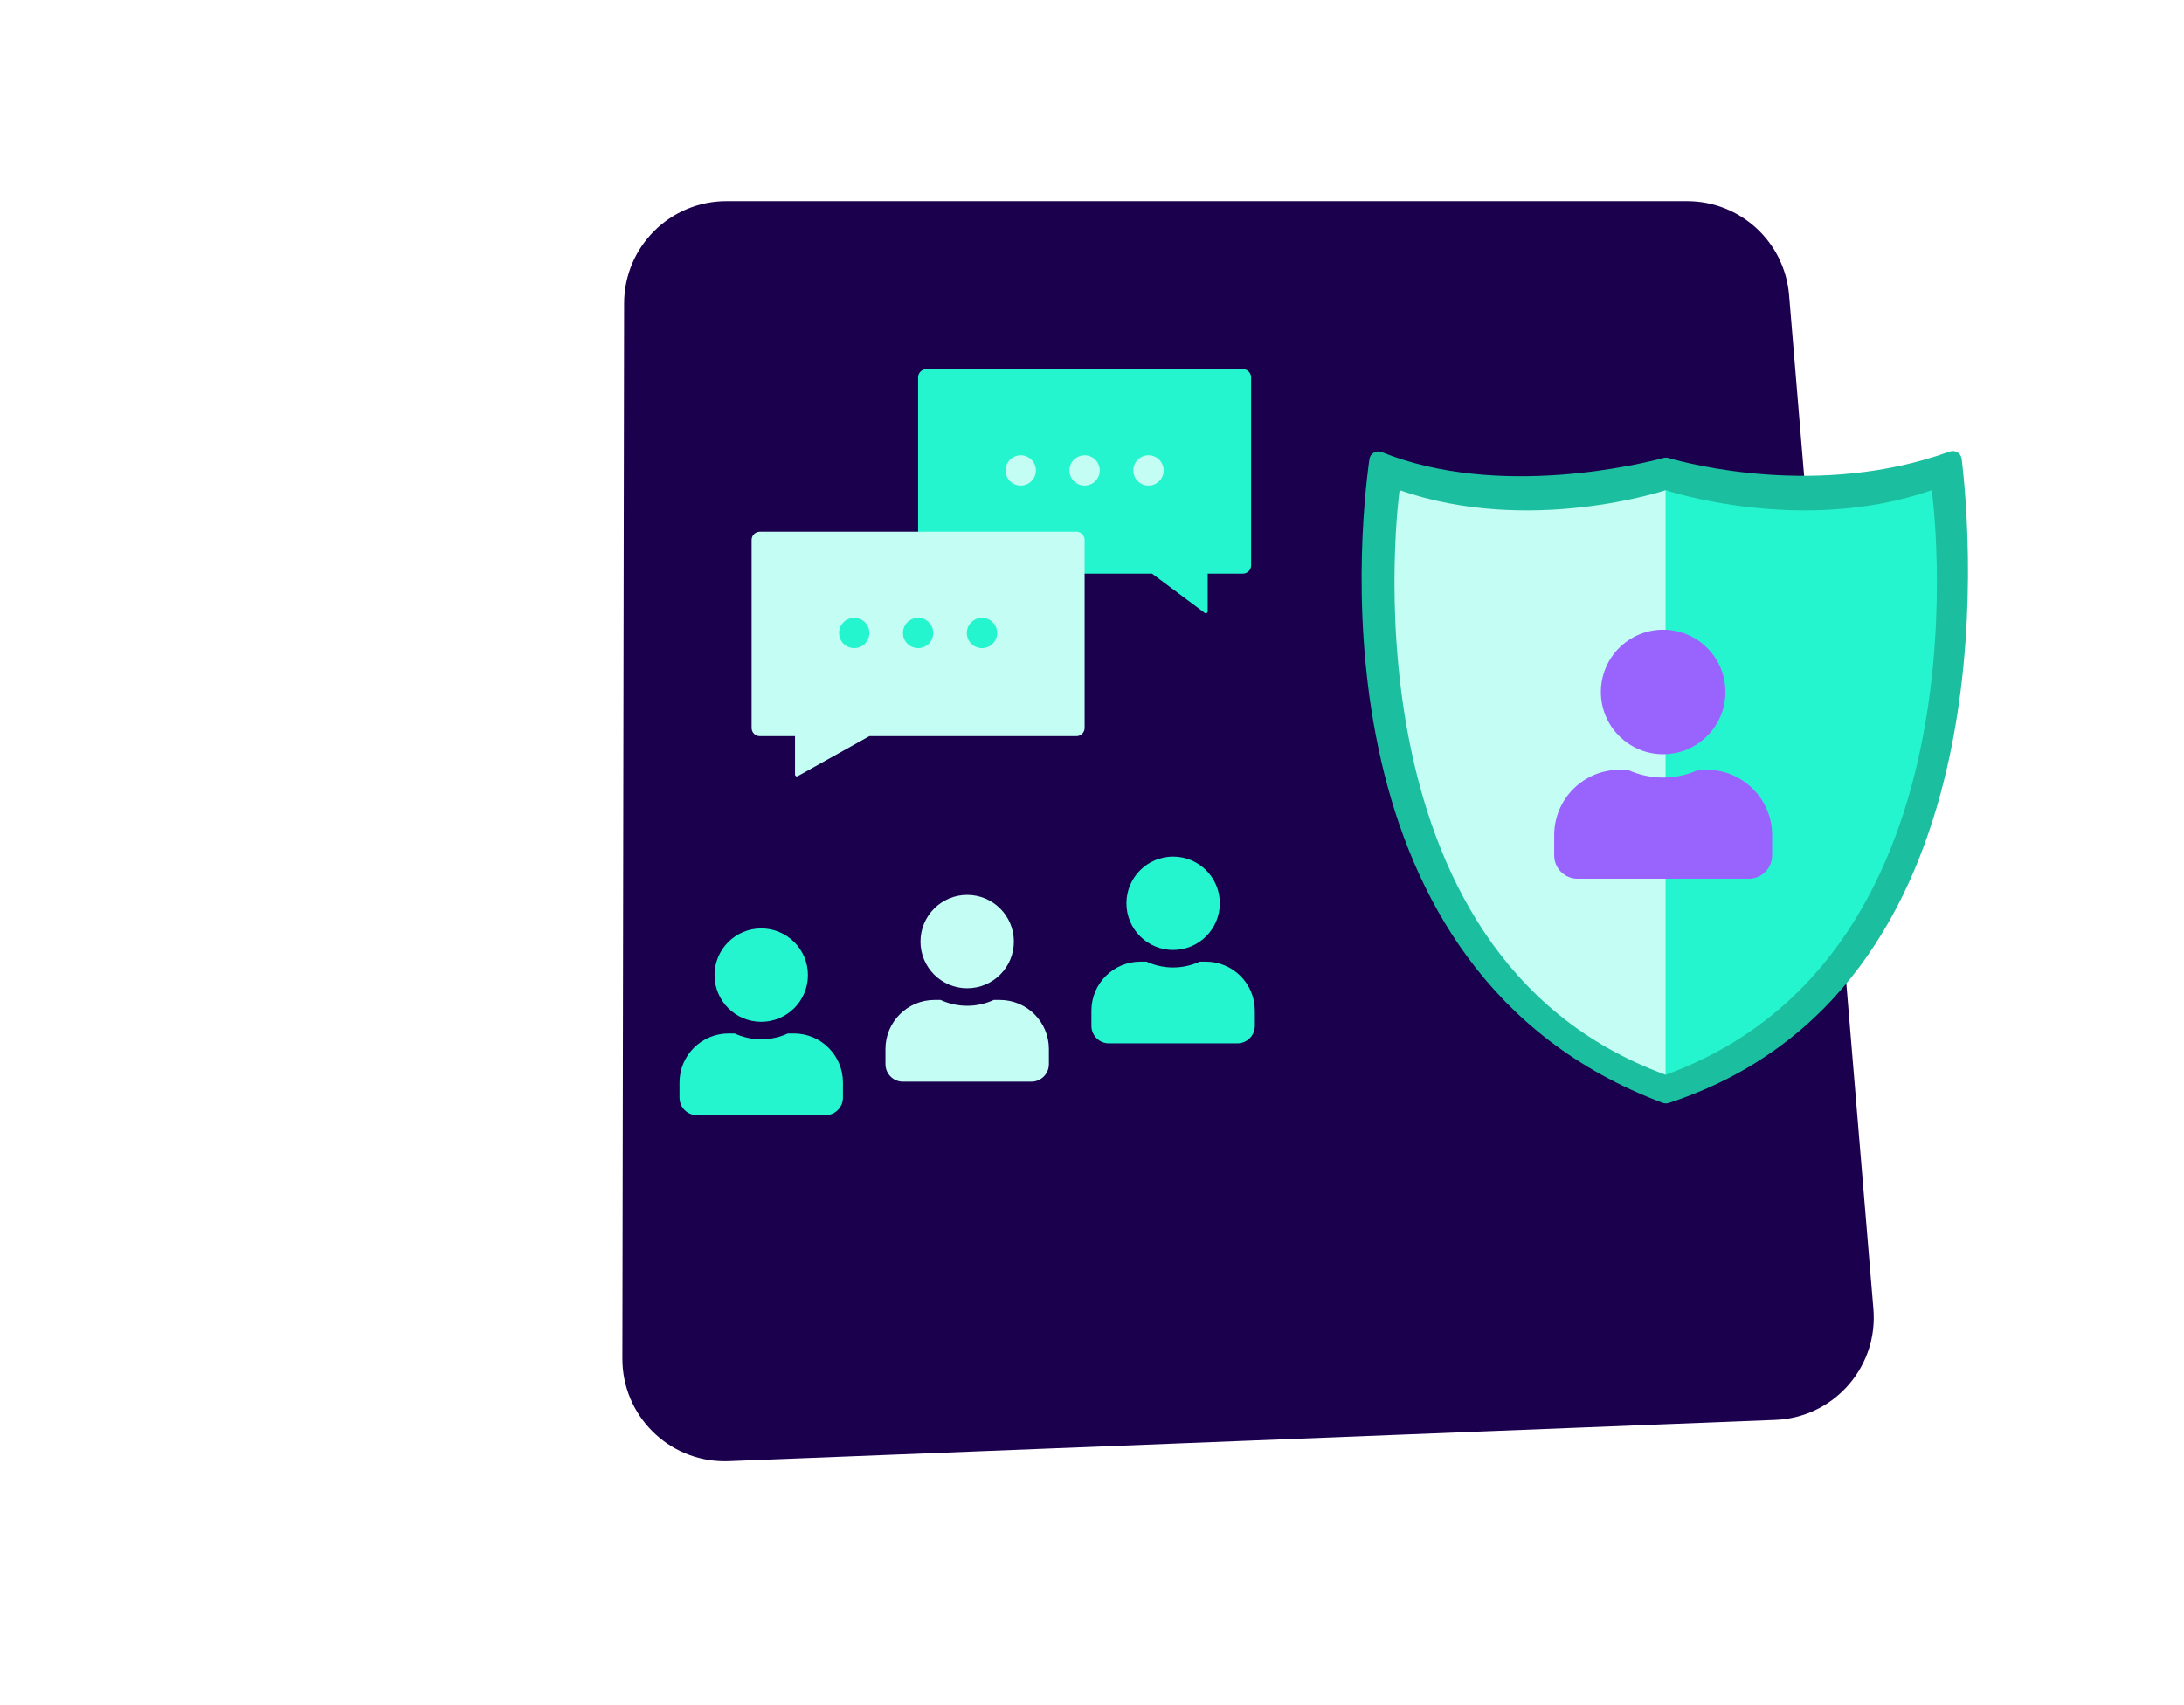 <?xml version="1.0" encoding="UTF-8"?>
<svg width="456px" height="356px" viewBox="0 0 456 356" version="1.1" xmlns="http://www.w3.org/2000/svg" xmlns:xlink="http://www.w3.org/1999/xlink">
    <title>img-support</title>
    <defs>
        <filter x="-38.8%" y="-49.7%" width="177.6%" height="199.4%" filterUnits="objectBoundingBox" id="filter-1">
            <feMorphology radius="15" operator="erode" in="SourceAlpha" result="shadowSpreadOuter1"></feMorphology>
            <feOffset dx="-30" dy="40" in="shadowSpreadOuter1" result="shadowOffsetOuter1"></feOffset>
            <feGaussianBlur stdDeviation="30" in="shadowOffsetOuter1" result="shadowBlurOuter1"></feGaussianBlur>
            <feColorMatrix values="0 0 0 0 0.106   0 0 0 0 0   0 0 0 0 0.306  0 0 0 0.1 0" type="matrix" in="shadowBlurOuter1" result="shadowMatrixOuter1"></feColorMatrix>
            <feMerge>
                <feMergeNode in="shadowMatrixOuter1"></feMergeNode>
                <feMergeNode in="SourceGraphic"></feMergeNode>
            </feMerge>
        </filter>
    </defs>
    <g id="Design" stroke="none" stroke-width="1" fill="none" fill-rule="evenodd">
        <g id="Platform-/-Wordpress" transform="translate(-372, -3109)">
            <g id="4" transform="translate(372, 3059)">
                <g id="IMG-support" filter="url(#filter-1)" transform="translate(228, 228) scale(-1, 1) translate(-228, -228) translate(0, 50)">
                    <path d="M133.76,2 L334.316,2 C346.107,2 355.672,11.549 355.691,23.34 L356.052,243.729 C356.071,255.534 346.517,265.12 334.712,265.139 C334.419,265.14 334.127,265.134 333.834,265.123 L115.309,256.507 C103.513,256.042 94.328,246.102 94.793,234.306 C94.805,233.996 94.824,233.686 94.85,233.377 L112.458,21.604 C113.379,10.524 122.641,2 133.76,2 Z" id="Rectangle-Copy" fill="#1B004E"></path>
                    <g id="Icon" transform="translate(224, 37)">
                        <path d="M68.593,0.093 L2.494,0.093 C1.547,0.093 0.779,0.861 0.779,1.808 L0.779,41.071 C0.779,42.018 1.547,42.785 2.494,42.785 L9.843,42.785 L9.843,50.677 C9.843,50.998 10.209,51.181 10.465,50.989 L21.46,42.785 L68.593,42.785 C69.54,42.785 70.308,42.018 70.308,41.071 L70.308,1.808 C70.308,0.861 69.54,0.093 68.593,0.093" id="Fill-3" fill="#25F5CE"></path>
                        <path d="M25.371,21.235 C25.371,22.983 23.954,24.4 22.206,24.4 C20.458,24.4 19.04,22.983 19.04,21.235 C19.04,19.487 20.458,18.07 22.206,18.07 C23.954,18.07 25.371,19.487 25.371,21.235" id="Fill-5" fill="#C4FDF3"></path>
                        <path d="M38.709,21.235 C38.709,22.983 37.291,24.4 35.544,24.4 C33.795,24.4 32.378,22.983 32.378,21.235 C32.378,19.487 33.795,18.07 35.544,18.07 C37.291,18.07 38.709,19.487 38.709,21.235" id="Fill-7" fill="#C4FDF3"></path>
                        <path d="M52.046,21.235 C52.046,22.983 50.629,24.4 48.881,24.4 C47.133,24.4 45.715,22.983 45.715,21.235 C45.715,19.487 47.133,18.07 48.881,18.07 C50.629,18.07 52.046,19.487 52.046,21.235" id="Fill-9" fill="#C4FDF3"></path>
                        <path d="M37.258,34.039 L103.357,34.039 C104.303,34.039 105.071,34.807 105.071,35.754 L105.071,75.017 C105.071,75.964 104.303,76.73 103.357,76.73 L96.008,76.73 L96.008,84.746 C96.008,85.039 95.693,85.224 95.438,85.081 L80.479,76.73 L37.258,76.73 C36.311,76.73 35.543,75.964 35.543,75.017 L35.543,35.754 C35.543,34.807 36.311,34.039 37.258,34.039 L64.473,61.586" id="Fill-11" fill="#C4FDF3"></path>
                        <path d="M80.48,55.181 C80.48,56.929 81.897,58.346 83.644,58.346 C85.393,58.346 86.81,56.929 86.81,55.181 C86.81,53.432 85.393,52.016 83.644,52.016 C81.897,52.016 80.48,53.432 80.48,55.181" id="Fill-13" fill="#25F5CE"></path>
                        <path d="M67.142,55.181 C67.142,56.929 68.559,58.346 70.307,58.346 C72.055,58.346 73.473,56.929 73.473,55.181 C73.473,53.432 72.055,52.016 70.307,52.016 C68.559,52.016 67.142,53.432 67.142,55.181" id="Fill-15" fill="#25F5CE"></path>
                        <path d="M53.804,55.181 C53.804,56.929 55.222,58.346 56.969,58.346 C58.718,58.346 60.135,56.929 60.135,55.181 C60.135,53.432 58.718,52.016 56.969,52.016 C55.222,52.016 53.804,53.432 53.804,55.181" id="Fill-17" fill="#25F5CE"></path>
                    </g>
                    <g id="Group-6" transform="translate(224, 138)" fill-rule="nonzero">
                        <path d="M60.062,28.375 C65.448,28.375 69.812,24.01 69.812,18.625 C69.812,13.24 65.448,8.875 60.062,8.875 C54.677,8.875 50.312,13.24 50.312,18.625 C50.312,24.01 54.677,28.375 60.062,28.375 Z M73.469,47.875 C75.487,47.875 77.125,46.237 77.125,44.219 L77.125,41.05 C77.125,35.398 72.539,30.813 66.887,30.813 L65.615,30.813 C63.924,31.589 62.043,32.031 60.062,32.031 C58.082,32.031 56.208,31.589 54.51,30.813 L53.238,30.813 C47.586,30.813 43,35.398 43,41.05 L43,44.219 C43,46.237 44.638,47.875 46.656,47.875 L73.469,47.875 Z" id="u" fill="#C4FDF3"></path>
                        <path d="M103.062,35.375 C108.448,35.375 112.812,31.01 112.812,25.625 C112.812,20.24 108.448,15.875 103.062,15.875 C97.677,15.875 93.312,20.24 93.312,25.625 C93.312,31.01 97.677,35.375 103.062,35.375 Z M116.469,54.875 C118.487,54.875 120.125,53.237 120.125,51.219 L120.125,48.05 C120.125,42.398 115.539,37.813 109.887,37.813 L108.615,37.813 C106.924,38.589 105.043,39.031 103.062,39.031 C101.082,39.031 99.208,38.589 97.51,37.813 L96.238,37.813 C90.586,37.813 86,42.398 86,48.05 L86,51.219 C86,53.237 87.638,54.875 89.656,54.875 L116.469,54.875 Z" id="u" fill="#25F5CE"></path>
                        <path d="M17.062,20.375 C22.448,20.375 26.812,16.01 26.812,10.625 C26.812,5.24 22.448,0.875 17.062,0.875 C11.677,0.875 7.312,5.24 7.312,10.625 C7.312,16.01 11.677,20.375 17.062,20.375 Z M30.469,39.875 C32.487,39.875 34.125,38.237 34.125,36.219 L34.125,33.05 C34.125,27.398 29.539,22.813 23.887,22.813 L22.615,22.813 C20.924,23.589 19.043,24.031 17.062,24.031 C15.082,24.031 13.208,23.589 11.51,22.813 L10.238,22.813 C4.586,22.813 0,27.398 0,33.05 L0,36.219 C0,38.237 1.638,39.875 3.656,39.875 L30.469,39.875 Z" id="u" fill="#25F5CE"></path>
                    </g>
                    <g id="Icon" transform="translate(75, 54)">
                        <path d="M122.488,0.415 C98.024,10.295 67.852,2.759 63.642,1.624 C63.309,1.535 62.969,1.543 62.639,1.638 C58.602,2.81 31.08,10.125 3.939,0.3 C2.798,-0.113 1.566,0.609 1.42,1.812 C-0.54,17.989 -8.844,112.917 62.571,136.322 C62.988,136.457 63.45,136.448 63.86,136.295 C136.706,108.986 127.327,17.884 125.079,1.876 C124.907,0.652 123.633,-0.047 122.488,0.415" id="Fill-3" fill="#1BBE9F"></path>
                        <path d="M7.663,8.361 C7.663,8.361 -5.862,105.221 63.22,130.442 L63.22,8.361 C63.22,8.361 34.907,17.864 7.663,8.361" id="Fill-5" fill="#25F5CE"></path>
                        <path d="M118.779,8.361 C118.779,8.361 132.303,105.221 63.221,130.442 L63.221,8.361 C63.221,8.361 91.535,17.864 118.779,8.361" id="Fill-7" fill="#C4FDF3"></path>
                    </g>
                    <path d="M138.75,117.5 C145.93,117.5 151.75,111.681 151.75,104.5 C151.75,97.32 145.93,91.5 138.75,91.5 C131.569,91.5 125.75,97.32 125.75,104.5 C125.75,111.681 131.569,117.5 138.75,117.5 Z M156.625,143.5 C159.316,143.5 161.5,141.316 161.5,138.625 L161.5,134.4 C161.5,126.864 155.386,120.75 147.85,120.75 L146.154,120.75 C143.899,121.786 141.391,122.375 138.75,122.375 C136.109,122.375 133.611,121.786 131.346,120.75 L129.65,120.75 C122.114,120.75 116,126.864 116,134.4 L116,138.625 C116,141.316 118.184,143.5 120.875,143.5 L156.625,143.5 Z" id="u" fill="#9963FE" fill-rule="nonzero"></path>
                </g>
            </g>
        </g>
    </g>
</svg>